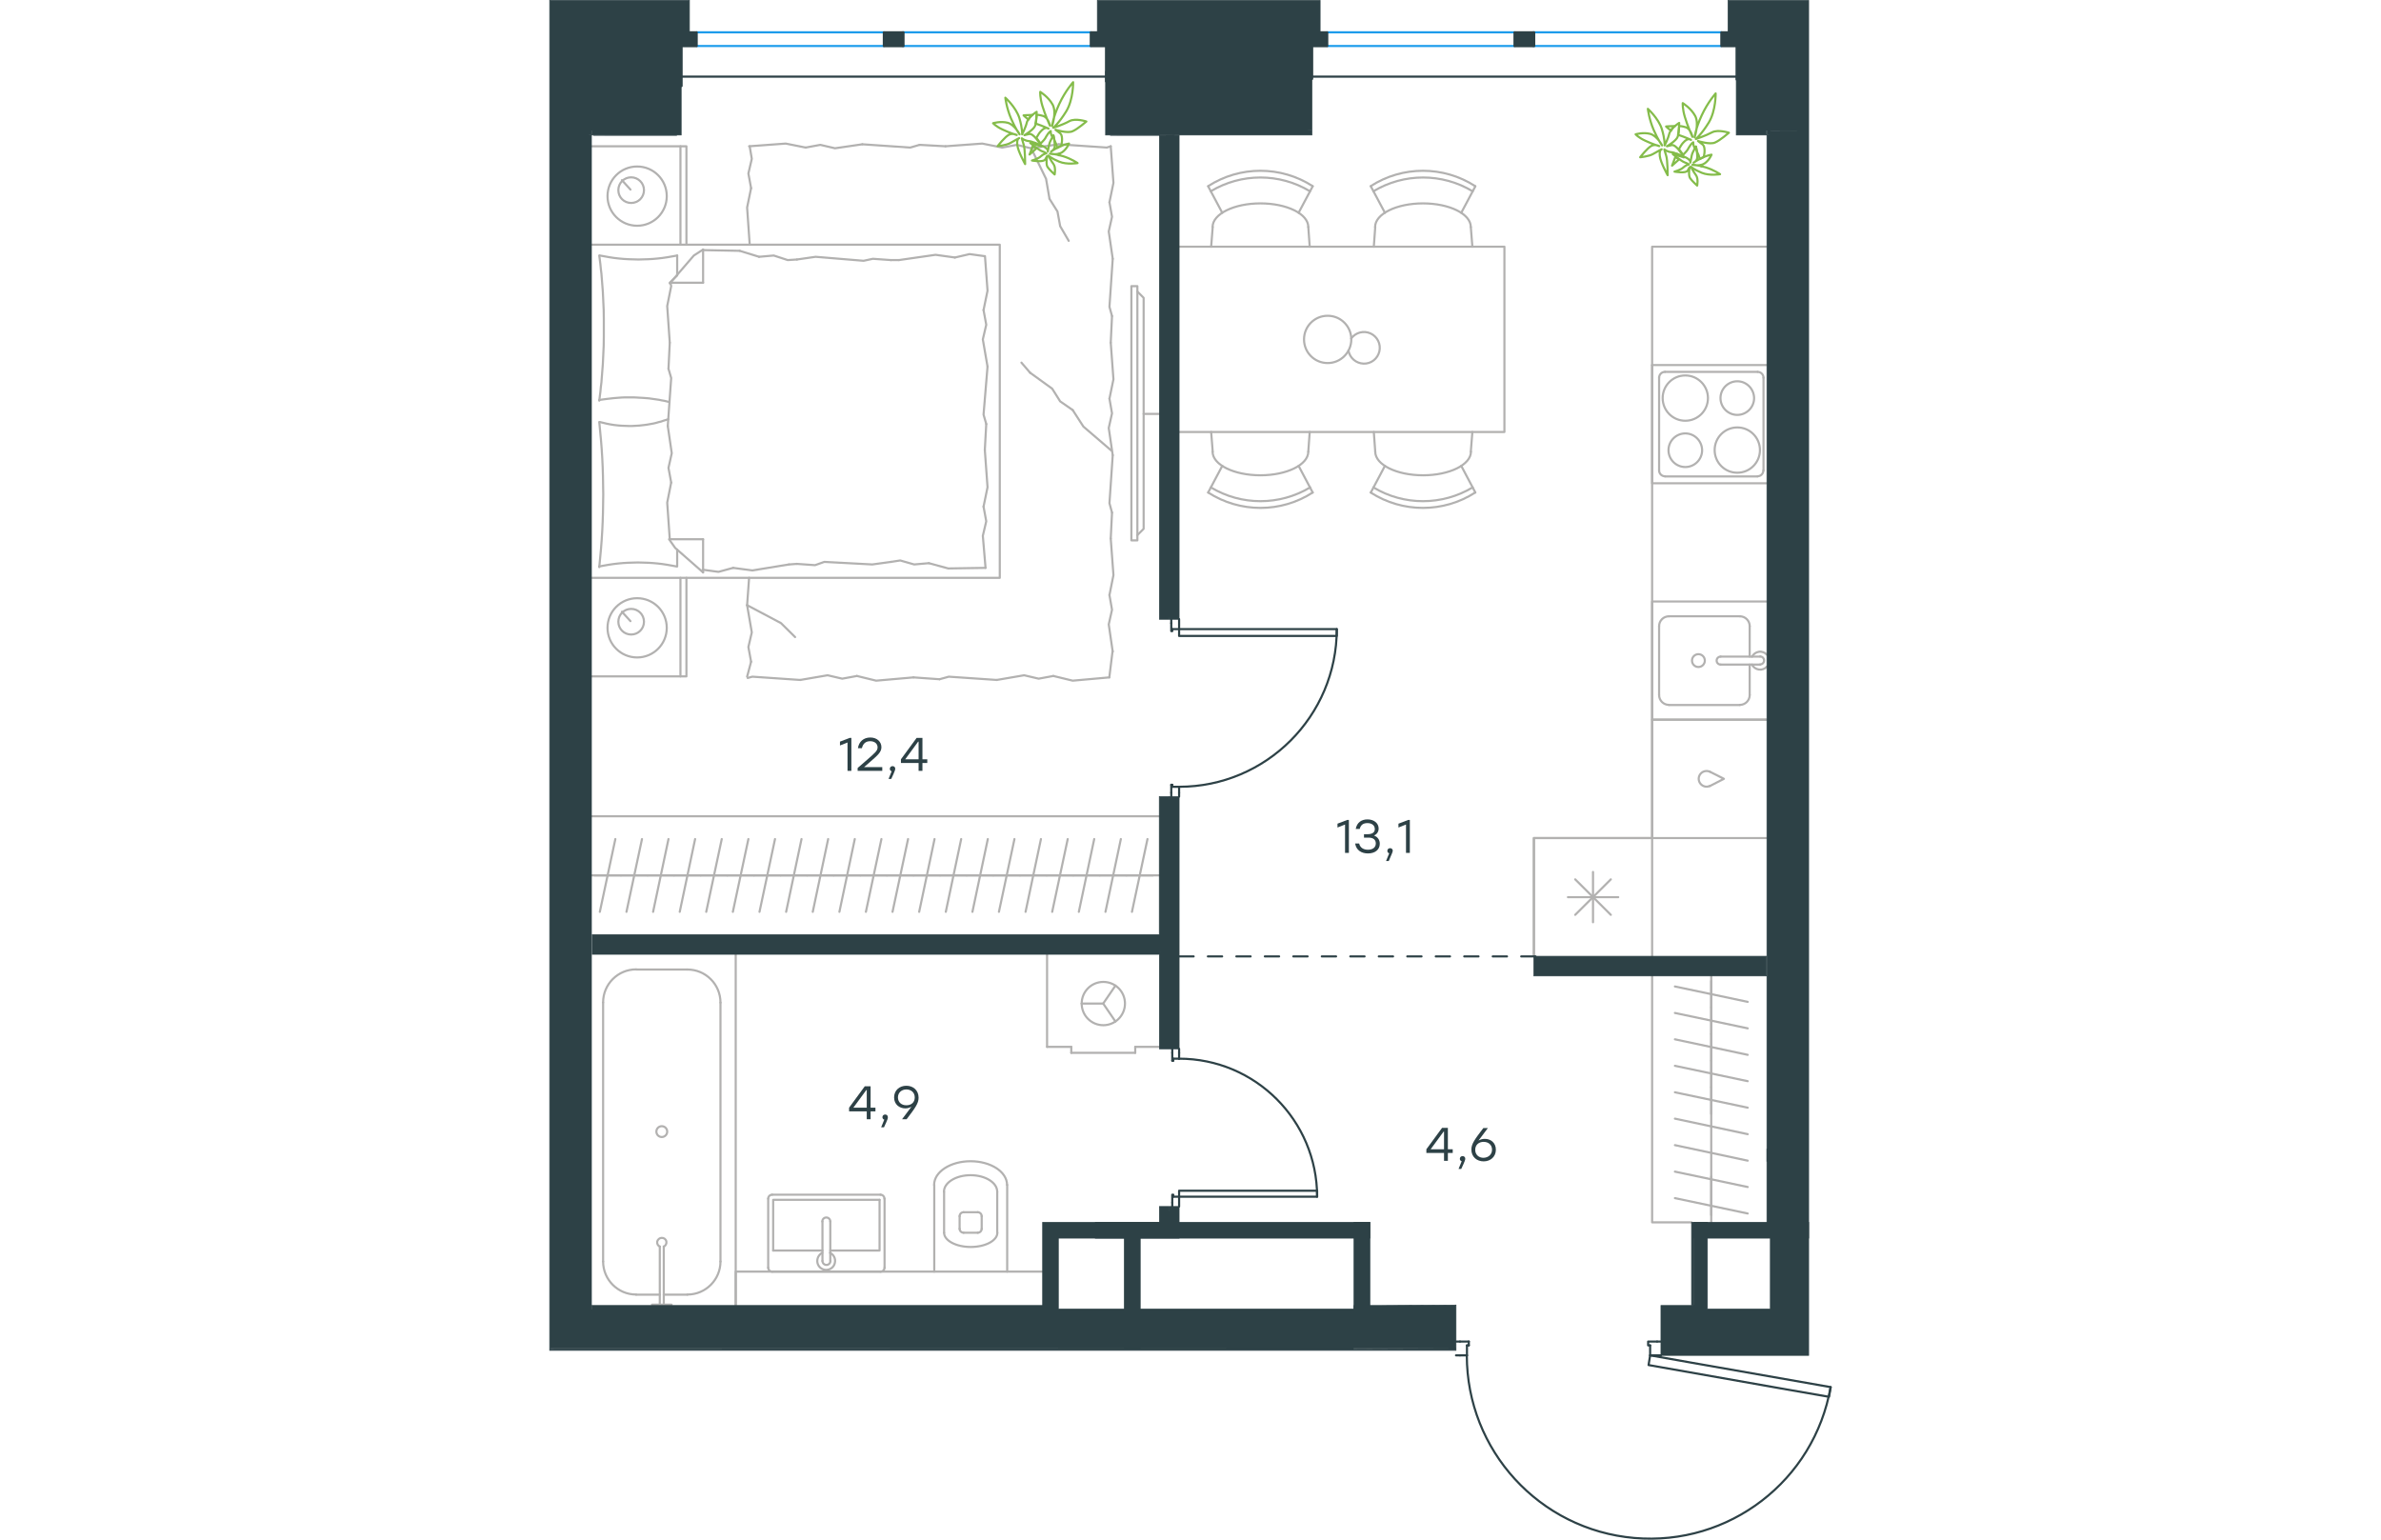 <?xml version="1.0" encoding="utf-8"?>
<!-- Generator: Adobe Illustrator 26.5.0, SVG Export Plug-In . SVG Version: 6.00 Build 0)  -->
<svg version="1.1" id="Слой_1" xmlns="http://www.w3.org/2000/svg" xmlns:xlink="http://www.w3.org/1999/xlink" x="0px" y="0px"
	 viewBox="0 0 900.4 1081" style="enable-background:new 0 0 900.4 1081;" xml:space="preserve" width="883" height="571">
<style type="text/css">
	.st0{fill:none;stroke:#2D4146;stroke-width:1.5;stroke-linecap:round;stroke-linejoin:round;stroke-miterlimit:22.926;}
	.st1{fill:none;stroke:#B2B1B0;stroke-width:1.5;stroke-linecap:round;stroke-linejoin:round;stroke-miterlimit:22.926;}
	.st2{fill:none;stroke:#1D9CEB;stroke-width:1.5;stroke-linecap:round;stroke-linejoin:round;stroke-miterlimit:22.926;}
	
		.st3{fill:none;stroke:#2D4146;stroke-width:1.5;stroke-linecap:round;stroke-linejoin:round;stroke-miterlimit:22.926;stroke-dasharray:10,0,0;}
	.st4{fill:#2D4146;stroke:#2D4146;stroke-width:0.5;stroke-miterlimit:10;}
	.st5{fill:#2D4146;}
	.st6{fill:none;stroke:#84BC4A;stroke-width:1.5;stroke-linecap:round;stroke-linejoin:round;stroke-miterlimit:22.926;}
</style>
<line class="st0" x1="442.2" y1="739.2" x2="442.2" y2="736.4"/>
<polyline class="st0" points="442.2,847.1 442.2,844.4 442.2,840.2 "/>
<line class="st0" x1="442.2" y1="743.3" x2="442.2" y2="739.2"/>
<path class="st0" d="M539.1,840.2c0-53.5-43.4-96.9-96.9-96.9"/>
<line class="st0" x1="437.4" y1="739.2" x2="437.4" y2="744.7"/>
<line class="st0" x1="437.4" y1="844.4" x2="437.4" y2="847.1"/>
<line class="st0" x1="442.2" y1="840.2" x2="438.1" y2="840.2"/>
<polyline class="st0" points="437.4,844.4 437.4,838.8 438.1,838.8 438.1,840.2 "/>
<line class="st0" x1="438.1" y1="743.3" x2="438.1" y2="744.7"/>
<line class="st0" x1="437.4" y1="736.4" x2="437.4" y2="739.2"/>
<line class="st0" x1="442.2" y1="743.3" x2="438.1" y2="743.3"/>
<line class="st0" x1="438.1" y1="744.7" x2="437.4" y2="744.7"/>
<polygon class="st0" points="472.7,840.2 539.1,840.2 539.1,836 508.8,836 442.2,836 442.2,840.2 "/>
<line class="st0" x1="442.2" y1="556.5" x2="442.2" y2="559.3"/>
<polyline class="st0" points="442.2,434.7 442.2,437.5 442.2,441.7 "/>
<line class="st0" x1="442.2" y1="552.4" x2="442.2" y2="556.5"/>
<path class="st0" d="M442.2,552.4c61.1,0,110.7-49.6,110.7-110.7"/>
<line class="st0" x1="436.7" y1="556.5" x2="436.7" y2="551"/>
<line class="st0" x1="436.7" y1="437.5" x2="436.7" y2="434.7"/>
<line class="st0" x1="442.2" y1="441.7" x2="437.4" y2="441.7"/>
<polyline class="st0" points="436.7,437.5 436.7,443.1 437.4,443.1 437.4,441.7 "/>
<line class="st0" x1="437.4" y1="552.4" x2="437.4" y2="551"/>
<line class="st0" x1="436.7" y1="559.3" x2="436.7" y2="556.5"/>
<line class="st0" x1="442.2" y1="552.4" x2="437.4" y2="552.4"/>
<line class="st0" x1="437.4" y1="551" x2="436.7" y2="551"/>
<polygon class="st0" points="552.9,441.7 552.9,446.5 522.6,446.5 442.2,446.5 442.2,441.7 472.7,441.7 "/>
<line class="st0" x1="639.4" y1="951.6" x2="636.6" y2="951.6"/>
<polyline class="st0" points="780.5,951.6 777.8,951.6 772.9,951.6 "/>
<line class="st0" x1="644.3" y1="951.6" x2="639.4" y2="951.6"/>
<path class="st0" d="M644.2,951.6c0,66.7,51,122.4,117.5,128.2c66.5,5.8,126.4-40.1,137.9-105.9"/>
<line class="st0" x1="639.4" y1="941.9" x2="645.6" y2="941.9"/>
<line class="st0" x1="777.8" y1="941.9" x2="780.5" y2="941.9"/>
<line class="st0" x1="772.9" y1="951.6" x2="772.9" y2="944.6"/>
<polyline class="st0" points="777.8,941.9 771.5,941.9 771.5,944.6 772.9,944.6 "/>
<line class="st0" x1="644.3" y1="944.6" x2="645.6" y2="944.6"/>
<line class="st0" x1="636.6" y1="941.9" x2="639.4" y2="941.9"/>
<line class="st0" x1="644.3" y1="951.6" x2="644.3" y2="944.6"/>
<line class="st0" x1="645.6" y1="944.6" x2="645.6" y2="941.9"/>
<polygon class="st0" points="899.7,973.9 898.5,980.7 868.6,975.5 771.8,958.4 772.9,951.6 802.9,956.9 "/>
<line class="st1" x1="815.8" y1="685.2" x2="815.8" y2="858.2"/>
<line class="st1" x1="815.8" y1="688.7" x2="815.8" y2="707.3"/>
<line class="st1" x1="841.4" y1="703.4" x2="790.3" y2="692.6"/>
<line class="st1" x1="815.8" y1="707.3" x2="815.8" y2="726"/>
<line class="st1" x1="841.4" y1="722" x2="790.3" y2="711.2"/>
<line class="st1" x1="815.8" y1="726" x2="815.8" y2="744.7"/>
<line class="st1" x1="841.4" y1="740.6" x2="790.3" y2="729.7"/>
<line class="st1" x1="815.8" y1="744.7" x2="815.8" y2="763.4"/>
<line class="st1" x1="841.4" y1="759.1" x2="790.3" y2="748.3"/>
<line class="st1" x1="815.8" y1="763.4" x2="815.8" y2="782.1"/>
<line class="st1" x1="841.4" y1="777.7" x2="790.3" y2="766.9"/>
<line class="st1" x1="815.8" y1="826" x2="815.8" y2="853.1"/>
<line class="st1" x1="841.4" y1="796.3" x2="790.3" y2="785.4"/>
<polyline class="st1" points="802,858.2 774.3,858.2 774.3,685.2 "/>
<polyline class="st1" points="691.3,671.4 691.3,588.4 774.3,588.4 774.3,173.2 854.6,173.2 "/>
<path class="st1" d="M290.9,851.1c-1.5,0-2.8,1.2-2.8,2.8"/>
<path class="st1" d="M303.6,853.9c0-1.5-1.2-2.8-2.8-2.8"/>
<path class="st1" d="M288.1,862.7c0,1.5,1.2,2.8,2.8,2.8"/>
<path class="st1" d="M300.8,865.5c1.5,0,2.8-1.2,2.8-2.8"/>
<line class="st1" x1="288.1" y1="862.8" x2="288.1" y2="853.9"/>
<line class="st1" x1="290.9" y1="851.1" x2="300.9" y2="851.1"/>
<line class="st1" x1="303.6" y1="853.9" x2="303.6" y2="862.8"/>
<line class="st1" x1="300.9" y1="865.5" x2="290.9" y2="865.5"/>
<path class="st1" d="M277.2,865.5c0,5.5,8.4,10,18.7,10c10.3,0,18.7-4.5,18.7-10"/>
<line class="st1" x1="277.2" y1="836.7" x2="277.2" y2="865.5"/>
<path class="st1" d="M314.5,836.7c0-6.4-8.4-11.6-18.7-11.6c-10.3,0-18.7,5.2-18.7,11.6"/>
<line class="st1" x1="314.5" y1="836.7" x2="314.5" y2="865.5"/>
<path class="st1" d="M321.4,831.9c0-9.2-11.5-16.6-25.6-16.6c-14.1,0-25.6,7.4-25.6,16.6"/>
<line class="st1" x1="270.3" y1="831.9" x2="270.3" y2="892.8"/>
<line class="st1" x1="321.5" y1="831.9" x2="321.5" y2="892.8"/>
<polyline class="st1" points="130.9,916.3 130.9,892.8 346.4,892.8 "/>
<line class="st1" x1="191.8" y1="878" x2="157.2" y2="878"/>
<polyline class="st1" points="197.3,878 231.9,878 231.9,842.4 "/>
<polyline class="st1" points="231.9,842.4 157.2,842.4 157.2,878 "/>
<path class="st1" d="M156.5,838.8c-1.5,0-2.8,1.2-2.8,2.8"/>
<path class="st1" d="M235.3,841.6c0-1.5-1.2-2.8-2.8-2.8"/>
<path class="st1" d="M153.7,890c0,1.5,1.2,2.8,2.8,2.8"/>
<path class="st1" d="M232.6,892.8c1.5,0,2.8-1.2,2.8-2.8"/>
<path class="st1" d="M197.3,857.6c0-1.5-1.2-2.8-2.8-2.8c-1.5,0-2.8,1.2-2.8,2.8"/>
<line class="st1" x1="191.8" y1="885.3" x2="191.8" y2="857.6"/>
<path class="st1" d="M191.8,885.3c0,1.5,1.2,2.8,2.8,2.8c1.5,0,2.8-1.2,2.8-2.8"/>
<line class="st1" x1="197.3" y1="885.3" x2="197.3" y2="857.6"/>
<path class="st1" d="M191.7,879.6c-2.6,1.3-4,4.2-3.4,7.1c0.7,2.9,3.2,4.9,6.1,4.9c2.9,0,5.5-2,6.1-4.9c0.7-2.9-0.7-5.8-3.4-7.1"/>
<line class="st1" x1="153.7" y1="890" x2="153.7" y2="841.6"/>
<line class="st1" x1="156.5" y1="838.8" x2="232.6" y2="838.8"/>
<line class="st1" x1="235.4" y1="841.6" x2="235.4" y2="890"/>
<line class="st1" x1="232.6" y1="892.8" x2="156.5" y2="892.8"/>
<line class="st1" x1="61" y1="909" x2="77.6" y2="909"/>
<path class="st1" d="M80.4,875.2c1.4-0.6,2.1-2.2,1.8-3.6c-0.3-1.5-1.6-2.5-3.2-2.5c-1.5,0-2.8,1.1-3.2,2.5c-0.3,1.5,0.4,3,1.8,3.6"
	/>
<line class="st1" x1="77.6" y1="916" x2="77.6" y2="875.2"/>
<line class="st1" x1="80.4" y1="916" x2="80.4" y2="875.2"/>
<line class="st1" x1="85.9" y1="916" x2="72.1" y2="916"/>
<path class="st1" d="M79,798.3c2.1,0,3.8-1.7,3.8-3.8c0-2.1-1.7-3.8-3.8-3.8c-2.1,0-3.8,1.7-3.8,3.8C75.2,796.6,76.9,798.3,79,798.3
	"/>
<path class="st1" d="M37.8,885.7c0,12.8,10.4,23.2,23.2,23.2"/>
<path class="st1" d="M97,908.9c12.8,0,23.2-10.4,23.2-23.2"/>
<path class="st1" d="M61,680.6c-12.8,0-23.2,10.4-23.2,23.2"/>
<path class="st1" d="M120.2,703.9c0-12.8-10.4-23.2-23.2-23.2"/>
<line class="st1" x1="97" y1="909" x2="80.4" y2="909"/>
<line class="st1" x1="37.8" y1="885.7" x2="37.8" y2="703.9"/>
<line class="st1" x1="61" y1="680.7" x2="97" y2="680.7"/>
<line class="st1" x1="120.2" y1="703.9" x2="120.2" y2="885.7"/>
<line class="st1" x1="130.9" y1="670" x2="130.9" y2="916.3"/>
<line class="st1" x1="411.4" y1="735" x2="411.4" y2="739.2"/>
<line class="st1" x1="366.5" y1="735" x2="366.5" y2="739.2"/>
<line class="st1" x1="428.4" y1="735" x2="411.4" y2="735"/>
<line class="st1" x1="349.5" y1="735" x2="366.5" y2="735"/>
<polyline class="st1" points="397.5,692 388.9,704.6 397.5,717.2 "/>
<line class="st1" x1="388.9" y1="704.6" x2="373.7" y2="704.6"/>
<path class="st1" d="M404.2,704.6c0-8.4-6.8-15.2-15.2-15.2c-8.4,0-15.2,6.8-15.2,15.2c0,8.4,6.8,15.2,15.2,15.2
	C397.3,719.8,404.2,713,404.2,704.6"/>
<line class="st1" x1="411.4" y1="739.2" x2="366.5" y2="739.2"/>
<line class="st1" x1="349.5" y1="735" x2="349.5" y2="670"/>
<line class="st1" x1="423.9" y1="614.6" x2="405.2" y2="614.6"/>
<line class="st1" x1="409.1" y1="640.2" x2="420" y2="589.1"/>
<line class="st1" x1="405.2" y1="614.6" x2="386.5" y2="614.6"/>
<line class="st1" x1="390.5" y1="640.2" x2="401.3" y2="589.1"/>
<line class="st1" x1="386.5" y1="614.6" x2="367.9" y2="614.6"/>
<line class="st1" x1="371.8" y1="640.2" x2="382.6" y2="589.1"/>
<line class="st1" x1="367.9" y1="614.6" x2="349.2" y2="614.6"/>
<line class="st1" x1="353.1" y1="640.2" x2="364" y2="589.1"/>
<line class="st1" x1="349.2" y1="614.6" x2="330.5" y2="614.6"/>
<line class="st1" x1="334.4" y1="640.2" x2="345.2" y2="589.1"/>
<line class="st1" x1="330.5" y1="614.6" x2="311.8" y2="614.6"/>
<line class="st1" x1="315.7" y1="640.2" x2="326.6" y2="589.1"/>
<line class="st1" x1="311.8" y1="614.6" x2="293.1" y2="614.6"/>
<line class="st1" x1="297.1" y1="640.2" x2="307.9" y2="589.1"/>
<line class="st1" x1="293.1" y1="614.6" x2="274.4" y2="614.6"/>
<line class="st1" x1="278.4" y1="640.2" x2="289.2" y2="589.1"/>
<line class="st1" x1="274.4" y1="614.6" x2="255.8" y2="614.6"/>
<line class="st1" x1="259.7" y1="640.2" x2="270.5" y2="589.1"/>
<line class="st1" x1="255.8" y1="614.6" x2="237.1" y2="614.6"/>
<line class="st1" x1="241" y1="640.2" x2="251.9" y2="589.1"/>
<line class="st1" x1="237.1" y1="614.6" x2="218.4" y2="614.6"/>
<line class="st1" x1="222.3" y1="640.2" x2="233.2" y2="589.1"/>
<line class="st1" x1="218.4" y1="614.6" x2="199.7" y2="614.6"/>
<line class="st1" x1="203.7" y1="640.2" x2="214.5" y2="589.1"/>
<line class="st1" x1="199.7" y1="614.6" x2="181" y2="614.6"/>
<line class="st1" x1="185" y1="640.2" x2="195.8" y2="589.1"/>
<line class="st1" x1="181" y1="614.6" x2="162.4" y2="614.6"/>
<line class="st1" x1="166.3" y1="640.2" x2="177.1" y2="589.1"/>
<line class="st1" x1="162.4" y1="614.6" x2="143.7" y2="614.6"/>
<line class="st1" x1="147.6" y1="640.2" x2="158.5" y2="589.1"/>
<line class="st1" x1="428.4" y1="614.6" x2="29.9" y2="614.6"/>
<line class="st1" x1="143.7" y1="614.6" x2="125" y2="614.6"/>
<line class="st1" x1="128.9" y1="640.2" x2="139.8" y2="589.1"/>
<line class="st1" x1="125" y1="614.6" x2="106.3" y2="614.6"/>
<line class="st1" x1="110.2" y1="640.2" x2="121.1" y2="589.1"/>
<line class="st1" x1="106.3" y1="614.6" x2="87.6" y2="614.6"/>
<line class="st1" x1="91.6" y1="640.2" x2="102.4" y2="589.1"/>
<line class="st1" x1="87.6" y1="614.6" x2="69" y2="614.6"/>
<line class="st1" x1="72.9" y1="640.2" x2="83.7" y2="589.1"/>
<line class="st1" x1="69" y1="614.6" x2="50.3" y2="614.6"/>
<line class="st1" x1="54.2" y1="640.2" x2="65.1" y2="589.1"/>
<line class="st1" x1="50.3" y1="614.6" x2="31.6" y2="614.6"/>
<line class="st1" x1="35.5" y1="640.2" x2="46.4" y2="589.1"/>
<line class="st1" x1="29.9" y1="573.1" x2="428.4" y2="573.1"/>
<line class="st1" x1="108" y1="175.6" x2="133.7" y2="176.1"/>
<polyline class="st1" points="338.3,104 348.8,125.6 351.2,139.6 "/>
<polyline class="st1" points="351.2,139.6 356.8,148.5 358.7,158.8 364.7,169.1 "/>
<polyline class="st1" points="138.9,424.9 162.7,437.5 172.6,447.3 "/>
<polyline class="st1" points="394.7,316.4 375,299.5 367.5,287.9 "/>
<line class="st1" x1="337.6" y1="261.7" x2="331.5" y2="254.6"/>
<polyline class="st1" points="367.5,287.9 358.7,281.8 353.1,272.9 337.6,261.7 "/>
<line class="st1" x1="138.9" y1="475.1" x2="141.7" y2="464.6"/>
<line class="st1" x1="138.9" y1="424.9" x2="140.3" y2="405.7"/>
<polyline class="st1" points="141.7,464.6 139.8,454.3 142.2,444 138.9,424.9 "/>
<polyline class="st1" points="255.7,475.6 229.5,477.9 216,474.6 "/>
<polyline class="st1" points="176.2,477.4 142.6,475.1 139.3,476 "/>
<polyline class="st1" points="216,474.6 205.7,476.5 195.4,474.1 176.2,477.4 "/>
<polyline class="st1" points="393.2,475.6 367.5,477.9 353.9,474.6 "/>
<polyline class="st1" points="314.2,477.4 280.5,475.1 274,476.9 "/>
<polyline class="st1" points="353.9,474.6 343.6,476.5 333.4,474.1 314.2,477.4 "/>
<line class="st1" x1="274" y1="476.9" x2="255.7" y2="475.6"/>
<polyline class="st1" points="394.2,378.1 396.1,403.8 393.3,417.8 "/>
<polyline class="st1" points="393.3,417.8 395.1,428.1 392.8,438.4 395.6,457.6 "/>
<line class="st1" x1="395.5" y1="457" x2="393.2" y2="475.6"/>
<polyline class="st1" points="394.2,240.6 396.1,266.3 393.3,279.9 "/>
<polyline class="st1" points="395.6,319.6 393.3,353.3 395.1,359.9 "/>
<polyline class="st1" points="393.3,279.9 395.1,290.2 392.8,300.5 395.6,319.6 "/>
<line class="st1" x1="395.1" y1="359.9" x2="394.2" y2="378.1"/>
<polyline class="st1" points="394.2,102.7 396.1,128.4 393.3,142 "/>
<polyline class="st1" points="395.6,181.7 393.3,215.4 395.1,221.9 "/>
<polyline class="st1" points="393.3,142 395.1,152.2 392.8,162.5 395.6,181.7 "/>
<line class="st1" x1="395.1" y1="221.9" x2="394.2" y2="240.6"/>
<polyline class="st1" points="278.2,102.7 304,100.8 318,103.6 "/>
<polyline class="st1" points="357.7,101.3 391.4,103.6 394.2,102.7 "/>
<polyline class="st1" points="318,103.6 328.3,101.7 338.1,104.1 357.7,101.3 "/>
<polyline class="st1" points="140.3,102.7 166,100.8 180,103.6 "/>
<polyline class="st1" points="219.8,101.3 253.4,103.6 260,101.7 "/>
<polyline class="st1" points="180,103.6 190.3,101.7 200.6,104.1 219.8,101.3 "/>
<line class="st1" x1="260" y1="101.7" x2="278.2" y2="102.7"/>
<polyline class="st1" points="140.7,171.4 138.9,145.7 141.7,132.1 "/>
<polyline class="st1" points="141.7,132.1 139.8,121.8 142.2,111.5 140.7,102.7 "/>
<polyline class="st1" points="84.6,240.6 82.8,214.9 85.6,200.9 85.1,198.5 "/>
<polyline class="st1" points="84.6,378.6 82.8,352.9 85.6,338.8 "/>
<polyline class="st1" points="83.2,299.1 85.6,265.4 83.7,258.9 "/>
<polyline class="st1" points="85.6,338.8 83.7,328.5 86,318.2 83.2,299.1 "/>
<line class="st1" x1="83.7" y1="258.9" x2="84.6" y2="240.6"/>
<polyline class="st1" points="89.8,179.4 86.4,180 83,180.6 79.6,181.1 76.2,181.5 72.8,181.8 69.4,182 66,182.1 62.6,182.2 
	59.2,182.1 55.7,182 52.3,181.8 48.9,181.5 45.5,181.1 42.2,180.6 38.9,180 35.5,179.4 "/>
<polyline class="st1" points="35.1,179.4 35.5,182.5 35.9,185.7 36.2,188.8 36.6,192 37.1,198.3 37.6,204.7 37.9,211 38.2,217.4 
	38.3,223.9 38.3,230.3 38.3,236.7 38.2,243 37.9,249.4 37.6,255.8 37.1,262.2 36.6,268.6 36.2,271.8 35.9,275 35.5,278.1 
	35.1,281.3 "/>
<polyline class="st1" points="168.3,396.3 142.6,400.5 129.1,398.7 "/>
<polyline class="st1" points="129.1,398.7 118.8,401.5 108.5,400.1 107.6,400.1 "/>
<line class="st1" x1="173.9" y1="395.9" x2="168.3" y2="396.3"/>
<polyline class="st1" points="239.9,394.5 226.8,396.3 193.1,394.5 186.6,396.8 173.9,395.9 "/>
<polyline class="st1" points="306.3,398.7 280.1,399.1 266.5,395.4 "/>
<polyline class="st1" points="266.5,395.4 256.2,396.3 246.4,393.5 239.9,394.5 "/>
<polyline class="st1" points="245.5,182.6 271.2,178.9 284.8,180.8 "/>
<polyline class="st1" points="284.8,180.8 295.1,178.4 305.3,179.8 "/>
<line class="st1" x1="239.9" y1="182.6" x2="245.5" y2="182.6"/>
<polyline class="st1" points="173.9,182.2 187,180.3 220.7,183.1 227.2,181.7 239.9,182.6 "/>
<line class="st1" x1="133.7" y1="176.1" x2="147.3" y2="180.3"/>
<polyline class="st1" points="147.3,180.3 157.6,179.4 167.4,182.6 173.9,182.2 "/>
<polyline class="st1" points="35.1,280.8 40.3,280.1 42.9,279.8 45.5,279.5 48.1,279.3 50.7,279.1 53.2,279 55.6,279 59.3,279 
	62.9,279.2 66.5,279.4 70.1,279.7 73.6,280.2 77.1,280.7 78.9,281.1 80.7,281.4 82.4,281.8 84.1,282.2 "/>
<polyline class="st1" points="35.1,397.7 38.4,397.1 41.8,396.5 45.2,396 48.6,395.6 52,395.3 55.5,395.1 58.8,395 62.2,394.9 
	65.7,395 69.1,395.1 72.5,395.3 75.9,395.6 79.3,396 82.6,396.5 86,397.1 89.3,397.7 "/>
<polyline class="st1" points="83.6,294.3 81.8,294.9 80.1,295.4 78.4,296 76.7,296.4 75,296.9 73.3,297.3 71.7,297.6 70,297.9 
	68.3,298.2 66.7,298.4 64.9,298.6 63.2,298.8 61.5,298.9 59.7,299 57.9,299.1 56.1,299.1 53.5,299 50.8,298.9 48.3,298.7 
	45.6,298.4 43.1,298 40.5,297.5 38,296.9 35.5,296.3 "/>
<polyline class="st1" points="35.1,296.3 35.7,302.6 36.3,308.9 36.8,315.2 37.2,321.6 37.5,327.9 37.7,334.3 37.8,340.8 
	37.9,347.2 37.8,353.6 37.7,359.9 37.5,366.3 37.2,372.7 36.8,379.1 36.3,385.5 35.7,391.9 35.1,398.2 "/>
<polyline class="st1" points="305.8,315.9 307.7,342.1 304.9,355.7 "/>
<polyline class="st1" points="304.9,355.7 306.8,366 304.4,376.2 306.3,398.7 "/>
<polyline class="st1" points="305.9,179.8 307.7,204.1 304.9,217.7 "/>
<polyline class="st1" points="307.7,257.4 304.9,291.1 306.8,297.7 "/>
<polyline class="st1" points="304.9,217.7 306.8,228 304.4,238.3 307.7,257.4 "/>
<line class="st1" x1="306.8" y1="297.7" x2="305.8" y2="315.9"/>
<line class="st1" x1="108" y1="401.9" x2="108" y2="378.6"/>
<polyline class="st1" points="84.6,199 101.5,179.4 108,175.2 "/>
<line class="st1" x1="84.6" y1="378.6" x2="108" y2="378.6"/>
<line class="st1" x1="89.8" y1="179.4" x2="89.8" y2="193"/>
<polyline class="st1" points="108,401.9 88.4,384.7 84.1,378.6 "/>
<line class="st1" x1="108" y1="175.2" x2="108" y2="198.5"/>
<polyline class="st1" points="89.8,193.4 84.6,198.5 108,198.5 "/>
<line class="st1" x1="89.8" y1="385.9" x2="89.8" y2="397.7"/>
<line class="st1" x1="57" y1="133.1" x2="51" y2="126.5"/>
<path class="st1" d="M57.5,124.5c-5,0-9,4-9,9c0,5,4,9,9,9s9-4,9-9C66.5,128.5,62.4,124.5,57.5,124.5"/>
<path class="st1" d="M61.7,116.9c-11.5,0-20.8,9.3-20.8,20.8s9.3,20.8,20.8,20.8c11.5,0,20.8-9.3,20.8-20.8S73.2,116.9,61.7,116.9"
	/>
<line class="st1" x1="57" y1="436.1" x2="51" y2="429.5"/>
<path class="st1" d="M57.5,427.5c-5,0-9,4-9,9c0,5,4,9,9,9s9-4,9-9C66.5,431.5,62.4,427.5,57.5,427.5"/>
<path class="st1" d="M61.7,420c-11.5,0-20.8,9.3-20.8,20.8c0,11.5,9.3,20.8,20.8,20.8c11.5,0,20.8-9.3,20.8-20.8
	C82.5,429.3,73.2,420,61.7,420"/>
<line class="st1" x1="92.1" y1="171.8" x2="92.1" y2="102.7"/>
<line class="st1" x1="92.1" y1="474.9" x2="92.1" y2="405.7"/>
<polyline class="st1" points="29.9,102.7 96.3,102.7 96.3,171.8 "/>
<polyline class="st1" points="29.9,474.9 96.3,474.9 96.3,405.7 "/>
<polyline class="st1" points="29.9,171.8 316.3,171.8 316.3,405.7 29.9,405.7 "/>
<line class="st1" x1="842.8" y1="488" x2="842.8" y2="466.6"/>
<path class="st1" d="M806.8,468.3c2.5,0,4.5-2,4.5-4.5c0-2.5-2-4.5-4.5-4.5c-2.5,0-4.5,2-4.5,4.5
	C802.3,466.3,804.3,468.3,806.8,468.3"/>
<path class="st1" d="M822.4,461c-1.5,0-2.8,1.2-2.8,2.8c0,1.5,1.2,2.8,2.8,2.8"/>
<line class="st1" x1="850.1" y1="466.6" x2="822.4" y2="466.6"/>
<path class="st1" d="M850.1,466.5c1.5,0,2.8-1.2,2.8-2.8c0-1.5-1.2-2.8-2.8-2.8"/>
<line class="st1" x1="850.1" y1="461" x2="822.4" y2="461"/>
<path class="st1" d="M844.4,466.6c0.9,1.9,2.8,3.2,4.9,3.5c2.1,0.3,4.2-0.5,5.6-2.1"/>
<path class="st1" d="M854.9,459.7c-1.4-1.6-3.5-2.4-5.6-2.1c-2.1,0.3-3.9,1.6-4.9,3.5"/>
<path class="st1" d="M835.9,494.9c3.8,0,6.9-3.1,6.9-6.9"/>
<path class="st1" d="M842.8,439.6c0-3.8-3.1-6.9-6.9-6.9"/>
<path class="st1" d="M779.2,488c0,3.8,3.1,6.9,6.9,6.9"/>
<path class="st1" d="M786.1,432.7c-3.8,0-6.9,3.1-6.9,6.9"/>
<line class="st1" x1="835.9" y1="495" x2="786.1" y2="495"/>
<line class="st1" x1="779.2" y1="488" x2="779.2" y2="439.6"/>
<line class="st1" x1="786.1" y1="432.7" x2="835.9" y2="432.7"/>
<line class="st1" x1="842.8" y1="439.6" x2="842.8" y2="461"/>
<polyline class="st1" points="854.6,505.3 774.3,505.3 774.3,422.3 854.6,422.3 "/>
<line class="st1" x1="720.3" y1="642.3" x2="745.3" y2="617.4"/>
<line class="st1" x1="745.3" y1="642.3" x2="720.3" y2="617.4"/>
<line class="st1" x1="715.2" y1="629.9" x2="750.5" y2="629.9"/>
<line class="st1" x1="732.8" y1="647.5" x2="732.8" y2="612.2"/>
<polyline class="st1" points="691.3,671.4 691.3,588.4 774.3,588.4 774.3,671.4 "/>
<path class="st1" d="M834.1,300.1c-8.8,0-15.9,7.1-15.9,15.9c0,8.8,7.1,15.9,15.9,15.9c8.8,0,15.9-7.1,15.9-15.9
	C850,307.2,842.9,300.1,834.1,300.1"/>
<path class="st1" d="M834.1,267.7c-6.5,0-11.8,5.3-11.8,11.8c0,6.5,5.3,11.8,11.8,11.8c6.5,0,11.8-5.3,11.8-11.8
	C845.8,273,840.6,267.7,834.1,267.7"/>
<path class="st1" d="M797.6,263.6c-8.8,0-15.9,7.1-15.9,15.9c0,8.8,7.1,15.9,15.9,15.9c8.8,0,15.9-7.1,15.9-15.9
	C813.5,270.7,806.3,263.6,797.6,263.6"/>
<path class="st1" d="M797.6,304.3c-6.5,0-11.8,5.3-11.8,11.8c0,6.5,5.3,11.8,11.8,11.8c6.5,0,11.8-5.3,11.8-11.8
	C809.3,309.5,804,304.3,797.6,304.3"/>
<path class="st1" d="M852.5,265.2c0-2.3-1.9-4.1-4.1-4.1"/>
<path class="st1" d="M848.3,334.4c2.3,0,4.1-1.9,4.1-4.1"/>
<path class="st1" d="M783.3,261.1c-2.3,0-4.1,1.9-4.1,4.1"/>
<path class="st1" d="M779.2,330.3c0,2.3,1.9,4.1,4.1,4.1"/>
<line class="st1" x1="852.5" y1="265.2" x2="852.5" y2="330.3"/>
<line class="st1" x1="783.3" y1="261.1" x2="848.3" y2="261.1"/>
<line class="st1" x1="779.2" y1="330.3" x2="779.2" y2="265.2"/>
<line class="st1" x1="848.3" y1="334.5" x2="783.3" y2="334.5"/>
<line class="st1" x1="774.3" y1="256.3" x2="854.6" y2="256.3"/>
<polyline class="st1" points="854.6,339.3 774.3,339.3 774.3,256.3 "/>
<path class="st1" d="M814.8,541.8c-2.3-1-5-0.4-6.6,1.6c-1.6,2-1.6,4.8,0,6.8c1.6,2,4.3,2.7,6.6,1.6"/>
<polyline class="st1" points="814.8,551.9 824.7,546.8 814.8,541.8 "/>
<polyline class="st1" points="854.6,588.4 774.3,588.4 774.3,505.3 854.6,505.3 "/>
<path class="st1" d="M578.6,342.2c21.4,12.9,48.2,12.9,69.7,0"/>
<path class="st1" d="M576.7,345.8c22.3,14.4,51.1,14.4,73.4,0"/>
<line class="st1" x1="586.7" y1="327.1" x2="576.8" y2="345.8"/>
<line class="st1" x1="640.3" y1="327.1" x2="650.2" y2="345.8"/>
<line class="st1" x1="647" y1="317.1" x2="648.1" y2="303.3"/>
<line class="st1" x1="579.9" y1="317.1" x2="578.9" y2="303.3"/>
<path class="st1" d="M579.9,317.1c0,9.2,15,16.6,33.6,16.6c18.5,0,33.6-7.4,33.6-16.6"/>
<path class="st1" d="M648.3,134.3c-21.4-12.9-48.2-12.9-69.7,0"/>
<path class="st1" d="M650.1,130.7c-22.3-14.4-51.1-14.4-73.4,0"/>
<line class="st1" x1="586.7" y1="149.4" x2="576.8" y2="130.8"/>
<line class="st1" x1="640.3" y1="149.4" x2="650.2" y2="130.8"/>
<line class="st1" x1="647" y1="159.4" x2="648.1" y2="173.2"/>
<line class="st1" x1="579.9" y1="159.4" x2="578.9" y2="173.2"/>
<path class="st1" d="M647,159.4c0-9.2-15-16.6-33.6-16.6c-18.5,0-33.6,7.4-33.6,16.6"/>
<path class="st1" d="M464.5,342.2c21.4,12.9,48.2,12.9,69.7,0"/>
<path class="st1" d="M462.6,345.8c22.4,14.4,51.1,14.4,73.4,0"/>
<line class="st1" x1="472.5" y1="327.1" x2="462.6" y2="345.8"/>
<line class="st1" x1="526.1" y1="327.1" x2="536" y2="345.8"/>
<line class="st1" x1="532.9" y1="317.1" x2="533.9" y2="303.3"/>
<line class="st1" x1="465.8" y1="317.1" x2="464.7" y2="303.3"/>
<path class="st1" d="M465.7,317.1c0,9.2,15,16.6,33.6,16.6c18.5,0,33.6-7.4,33.6-16.6"/>
<path class="st1" d="M534.1,134.3c-21.4-12.9-48.2-12.9-69.7,0"/>
<path class="st1" d="M536,130.7c-22.4-14.4-51.1-14.4-73.4,0"/>
<line class="st1" x1="472.5" y1="149.4" x2="462.6" y2="130.8"/>
<line class="st1" x1="526.1" y1="149.4" x2="536" y2="130.8"/>
<line class="st1" x1="532.9" y1="159.4" x2="533.9" y2="173.2"/>
<line class="st1" x1="465.8" y1="159.4" x2="464.7" y2="173.2"/>
<path class="st1" d="M532.9,159.4c0-9.2-15-16.6-33.6-16.6c-18.5,0-33.6,7.4-33.6,16.6"/>
<path class="st1" d="M561.1,246.1c0.9,5.2,5.3,9,10.6,9.2c5.3,0.2,9.9-3.4,11.1-8.6c1.2-5.1-1.4-10.4-6.2-12.6
	c-4.8-2.2-10.5-0.7-13.6,3.6"/>
<path class="st1" d="M563.1,238.3c0-9.2-7.4-16.6-16.6-16.6s-16.6,7.4-16.6,16.6c0,9.2,7.4,16.6,16.6,16.6S563.1,247.4,563.1,238.3"
	/>
<polyline class="st1" points="442.2,173.2 670.6,173.2 670.6,303.3 442.2,303.3 "/>
<line class="st1" x1="417.3" y1="290.6" x2="428.4" y2="290.6"/>
<polyline class="st1" points="412.9,204.7 417.3,209.1 417.3,371.3 412.9,375.7 "/>
<rect x="408.7" y="200.9" class="st1" width="4.2" height="178.5"/>
<line class="st2" x1="103.5" y1="22.7" x2="234.9" y2="22.7"/>
<line class="st2" x1="103.8" y1="32.3" x2="234.9" y2="32.3"/>
<line class="st0" x1="89.2" y1="53.8" x2="394" y2="53.8"/>
<rect x="89.7" y="22.7" class="st0" width="13.8" height="9.7"/>
<line class="st2" x1="248.1" y1="22.7" x2="380.2" y2="22.7"/>
<line class="st2" x1="248.1" y1="32.3" x2="379.9" y2="32.3"/>
<rect x="234.9" y="22.7" class="st0" width="13.8" height="9.7"/>
<rect x="380.2" y="22.7" class="st0" width="13.8" height="9.7"/>
<line class="st2" x1="546.2" y1="22.7" x2="677.7" y2="22.7"/>
<line class="st2" x1="546.5" y1="32.3" x2="677.7" y2="32.3"/>
<line class="st0" x1="531.9" y1="53.8" x2="836.8" y2="53.8"/>
<rect x="532.4" y="22.7" class="st0" width="13.8" height="9.7"/>
<line class="st2" x1="690.8" y1="22.7" x2="822.9" y2="22.7"/>
<line class="st2" x1="690.8" y1="32.3" x2="822.6" y2="32.3"/>
<rect x="677.7" y="22.7" class="st0" width="13.8" height="9.7"/>
<rect x="822.9" y="22.7" class="st0" width="13.8" height="9.7"/>
<rect x="79" y="29.2" class="st0" width="13.9" height="31.2"/>
<rect x="390.9" y="31.2" class="st0" width="7.2" height="25.9"/>
<rect x="518.6" y="21.8" class="st0" width="17" height="33.6"/>
<rect x="833.6" y="30.4" class="st0" width="10.2" height="25.4"/>
<line class="st3" x1="442.4" y1="671.5" x2="693.2" y2="671.5"/>
<rect x="234.9" y="22.7" class="st4" width="13.8" height="9.7"/>
<rect x="677.7" y="22.7" class="st4" width="13.8" height="9.7"/>
<polygon class="st4" points="390.9,50.1 390.6,50.1 390.6,91.6 390.6,94.8 428.4,94.8 438.8,94.8 532.2,94.8 535.4,94.8 535.4,91.6 
	532.2,91.6 535.4,91.5 535.4,55.4 535.6,55.4 535.6,32.4 546.2,32.4 546.2,22.7 535.6,22.7 535.6,22.4 541.2,22.4 541.2,7.2 
	541.2,0.3 384.8,0.3 384.8,7.2 384.8,22.4 393.8,22.4 393.8,22.7 380.2,22.7 380.2,32.4 390.9,32.4 "/>
<polygon class="st4" points="691.3,683.5 691.3,685.2 854.6,685.2 854.6,683.5 854.6,671.4 852.9,671.4 693,671.4 691.3,671.4 "/>
<path class="st4" d="M430.1,736.4h5.2h5.2h1.7V559.3h-1.7h-5.2h-0.1l0.1,1v0.8h-0.1v-1.8h-3.5h-1.7h-1.7v96.9H30.2v1.8V670h1.7
	h396.5v66.4H430.1z M428.4,668.3h1.7l-1.7,0.1V668.3z"/>
<polygon class="st4" points="442.2,95 440.5,95 438.8,95 438.8,94.8 431.9,95 430.1,95 428.4,95 428.4,434.8 430.1,434.8 
	435.3,434.8 435.3,433 435.3,431.3 435.3,433 435.3,433 435.4,434.8 440.5,434.8 442.2,434.8 "/>
<polygon class="st4" points="428.4,94.8 393.8,95 428.4,95 "/>
<polygon class="st4" points="30.9,95 89.4,95 89.4,94.8 "/>
<g>
	<path class="st5" d="M634.3,809.5h-3.4v5.5h-2.7v-5.5h-12.4v-2.6l11-15h4.1v15h3.4V809.5z M628.2,806.9v-12.4h-0.3l-9.1,12.4
		L628.2,806.9z"/>
	<path class="st5" d="M640.3,820.7h-1.9l2.2-5.4c-0.8-0.2-1.3-0.9-1.3-1.7c0-1.1,0.8-1.9,1.9-1.9c0.8,0,1.9,0.4,1.9,1.9
		C643.1,814.2,643,814.9,640.3,820.7z"/>
	<path class="st5" d="M664.6,807.2c0,5-3.8,8.2-8.6,8.2c-4.7,0-8.6-3.1-8.6-8.3c0-4,2.4-7.2,8.4-15.1h3.2l-6.6,8.8
		c1.2-0.7,2.6-1.2,4.3-1.2C660.9,799.5,664.6,802.3,664.6,807.2z M661.9,807.2c0-3.5-2.6-5.5-5.9-5.5c-3.4,0-5.9,2.1-5.9,5.6
		s2.6,5.6,5.8,5.6C659.3,812.8,661.9,810.6,661.9,807.2z"/>
</g>
<g>
	<path class="st5" d="M561.4,575.7v23.1h-2.7v-19.9l-5.3,2.1v-2.7l6.8-2.6H561.4z"/>
	<path class="st5" d="M583.1,592.4c0,4.2-3.4,6.8-8.3,6.8c-4.5,0-8.3-2.2-9-7h2.8c0.7,3.1,3.2,4.4,6.2,4.4c3.4,0,5.5-1.7,5.5-4.4
		c0-2.3-1.4-4.1-5.1-4.1h-3.2v-2.4h2.4c3.5,0,5.2-1.3,5.2-3.6c0-2.6-2.1-4.2-5.1-4.2c-2.8,0-4.7,1-5.5,4.1h-2.8
		c0.9-4.7,4.2-6.7,8.3-6.7c4.4,0,7.8,2.6,7.8,6.4c0,2.2-1.2,4.1-3.3,4.9C581.5,587.5,583.1,589.6,583.1,592.4z"/>
	<path class="st5" d="M589.4,604.5h-1.9l2.2-5.4c-0.8-0.2-1.3-0.9-1.3-1.7c0-1.1,0.8-1.9,1.9-1.9c0.8,0,1.9,0.4,1.9,1.9
		C592.1,598,592,598.7,589.4,604.5z"/>
	<path class="st5" d="M604.2,575.7v23.1h-2.7v-19.9l-5.3,2.1v-2.7l6.8-2.6H604.2z"/>
</g>
<g>
	<path class="st5" d="M212.1,518.1v23.1h-2.7v-19.9l-5.3,2.1v-2.7l6.8-2.6H212.1z"/>
	<path class="st5" d="M233.8,541.2h-17.3v-2l6.7-5.8c5.6-4.9,7.3-6.3,7.3-8.7c0-2.5-2-4.3-5.2-4.3c-3.3,0-5.1,1.9-5.8,4.9h-2.8
		c0.7-4.6,4-7.5,8.7-7.5c4.7,0,7.8,3,7.8,6.8c0,3.4-2.4,5.5-7.8,10.2l-4.4,3.8h12.8V541.2z"/>
	<path class="st5" d="M240.1,546.9h-1.9l2.2-5.4c-0.8-0.2-1.3-0.9-1.3-1.7c0-1.1,0.8-1.9,1.9-1.9c0.8,0,1.9,0.4,1.9,1.9
		C242.9,540.3,242.8,541.1,240.1,546.9z"/>
	<path class="st5" d="M265.4,535.7H262v5.5h-2.7v-5.5h-12.4v-2.6l11-15h4.1v15h3.4V535.7z M259.3,533.1v-12.4H259l-9.1,12.4
		L259.3,533.1z"/>
</g>
<g>
	<path class="st5" d="M229,780.3h-3.4v5.5h-2.7v-5.5h-12.4v-2.6l11-15h4.1v15h3.4V780.3z M222.9,777.7v-12.4h-0.3l-9.1,12.4
		L222.9,777.7z"/>
	<path class="st5" d="M235,791.5H233l2.2-5.4c-0.8-0.2-1.3-0.9-1.3-1.7c0-1.1,0.8-1.9,1.9-1.9c0.8,0,1.9,0.4,1.9,1.9
		C237.8,785,237.7,785.7,235,791.5z"/>
	<path class="st5" d="M259.3,770.7c0,4-2.4,7.2-8.4,15.1h-3.2l6.6-8.8c-1.2,0.7-2.6,1.2-4.3,1.2c-4.1,0-7.9-2.7-7.9-7.7
		c0-5,3.8-8.2,8.6-8.2C255.4,762.3,259.3,765.4,259.3,770.7z M256.6,770.5c0-3.5-2.6-5.6-5.9-5.6c-3.3,0-5.9,2.2-5.9,5.6
		c0,3.5,2.6,5.5,5.8,5.5C254.1,776.1,256.6,774,256.6,770.5z"/>
</g>
<g>
	<path class="st6" d="M805,97.6c0,0,4-3.3,9.1-11.6c5-8.3,4.8-20.4,4.8-20.4s-5.5,6.1-9.8,15.4c-4.3,9.3-5,15.4-5,15.4
		s3.3-9.3,0.5-14.9c-3-5.6-8.8-9.1-8.8-9.1s-0.3,3.8,1.5,9.8c1.8,6.1,5.3,13.9,5.3,13.9s-1-5.6-4.8-6.8c-1-0.3-2.8-0.8-4.5-0.8
		c-0.3,1.8-0.3,4.3-0.8,6.1c0.3,0.3,0.8,0.3,0.8,0.3c4,1.3,8.3,3.3,8.3,3.3s-2-2-5.5,2c-1,1-2,2.8-3,4.5c1,1.3,2.3,3,3,4
		c1.8-1.8,3.3-3.5,3.8-4.8c2-3.5,3.3-4,3.3-4s-0.3,1.8,1,4c0.5-0.8,0.8-1,0.8-1s0.3,1.5,0.8,3.5c0.8,1.5,1.5,3.3,2,5.3
		c0.8-0.5,1.5-0.8,2.5-1.3l0.3-0.3c0.8-3.5,0.8-7.3-0.8-8.6l-3.3-2.5c0,0,8.6,2.8,12.1,1c3.5-1.5,9.6-6.8,9.6-6.8s-7.6-2.5-11.8-0.3
		C811.5,95.5,805,97.6,805,97.6z M790.4,88.5c-3.3,0-6.3,0.3-6.3,0.3s1.5,1.5,3.5,3C788.4,90.2,789.1,89.2,790.4,88.5z M791.6,107.9
		c-0.3,0.3-0.3,0.8-0.5,1c1,0.3,2.5,0.8,3.8,1l0.3-0.3C794.4,109.2,793.1,108.4,791.6,107.9z M790.6,110.2c-1.3,3.3-2.3,6.1-2.3,6.1
		s2.3-2,4.8-4.3C792.4,111.4,791.4,110.7,790.6,110.2z M808.5,116c0,0.3,0.3,0.8,0.3,0.8h0.3c0-0.3,0.3-0.5,0.3-1
		C808.8,116,808.8,116,808.5,116z"/>
	<path class="st6" d="M783.1,102.1c0,0,0.3-4-2-11.6c-2.5-7.6-9.8-14.1-9.8-14.1s0.8,7.1,4,14.6c3.3,7.6,6,11.1,6,11.1
		S778,95.5,773,94c-5-1.3-10.3,0.3-10.3,0.3s2,2.3,6.8,4.5c4.8,2.3,9.8,3.8,9.8,3.8s-2.5-1.5-5.3-0.3c-3,1.5-8.1,8.1-8.1,8.1
		s6-0.5,9.1-2.3c3-1.8,6-3.3,6-3.3s-1.8,0.3-1.3,4.8c0.5,4.5,5.5,13.4,5.5,13.4s0-10.6-1-13.6c-1-3-1.3-4.5-1.3-4.5s2,1.8,5.3,2
		c2.5,0.3,5.5,2.3,7.6,3.3c0.3,0.3,0.8,0.3,0.8,0.3c-1-1.8-5.5-9.3-8.6-8.6l-3.3,0.8c0,0,6.6-3.8,7.6-6.8c1-3,1-9.6,1-9.6
		s-5.5,3.3-6.8,7.1C785.6,97.3,783.1,102.1,783.1,102.1z"/>
	<path class="st6" d="M801.5,117c0,0,2,2,7.6,4.3c5.5,2.3,12.9,1,12.9,1s-4.3-3-10.1-4.8c-6-1.8-9.3-1.8-9.3-1.8s5.3,1.3,8.6-1
		c3.3-2.3,4.8-6.1,4.8-6.1s-2.3,0.3-5.8,1.8c-3.5,1.5-6.8,3.8-6.8,3.8s2-0.8,2.5-3c0.5-2.3-0.8-8.3-0.8-8.3s-2.5,3.8-3,6.3
		c-0.5,2.5-1,5-1,5s0.8-1-2-3c-2.8-2-10.3-3-10.3-3s6,5,8.3,5.8c2.3,0.8,3,1.5,3,1.5s-2,0.3-3.8,2c-1.8,1.8-6.3,3-6.3,3
		s8.1,1.5,9.3-0.8l1.3-2.3c0,0-1,5.6,0.3,7.6c1.3,2,5,5.3,5,5.3s1-4.8-0.8-7.3C803.2,120.5,801.5,117,801.5,117z"/>
</g>
<g>
	<path class="st6" d="M353.9,89.7c0,0,4-3.3,9.1-11.6c5-8.3,4.8-20.4,4.8-20.4s-5.5,6.1-9.8,15.4c-4.3,9.3-5,15.4-5,15.4
		s3.3-9.3,0.5-14.9c-3-5.6-8.8-9.1-8.8-9.1s-0.3,3.8,1.5,9.8c1.8,6.1,5.3,13.9,5.3,13.9s-1-5.6-4.8-6.8c-1-0.3-2.8-0.8-4.5-0.8
		c-0.3,1.8-0.3,4.3-0.8,6.1c0.3,0.3,0.8,0.3,0.8,0.3c4,1.3,8.3,3.3,8.3,3.3s-2-2-5.5,2c-1,1-2,2.8-3,4.5c1,1.3,2.3,3,3,4
		c1.8-1.8,3.3-3.5,3.8-4.8c2-3.5,3.3-4,3.3-4s-0.3,1.8,1,4c0.5-0.8,0.8-1,0.8-1s0.3,1.5,0.8,3.5c0.8,1.5,1.5,3.3,2,5.3
		c0.8-0.5,1.5-0.8,2.5-1.3l0.3-0.3c0.8-3.5,0.8-7.3-0.8-8.6l-3.3-2.5c0,0,8.6,2.8,12.1,1c3.5-1.5,9.6-6.8,9.6-6.8s-7.6-2.5-11.8-0.3
		C360.5,87.7,353.9,89.7,353.9,89.7z M339.3,80.7c-3.3,0-6.3,0.3-6.3,0.3s1.5,1.5,3.5,3C337.3,82.4,338,81.4,339.3,80.7z
		 M340.5,100.1c-0.3,0.3-0.3,0.8-0.5,1c1,0.3,2.5,0.8,3.8,1l0.3-0.3C343.3,101.4,342.1,100.6,340.5,100.1z M339.5,102.4
		c-1.3,3.3-2.3,6.1-2.3,6.1s2.3-2,4.8-4.3C341.3,103.6,340.3,102.9,339.5,102.4z M357.4,108.2c0,0.3,0.3,0.8,0.3,0.8h0.3
		c0-0.3,0.3-0.5,0.3-1C357.7,108.2,357.7,108.2,357.4,108.2z"/>
	<path class="st6" d="M332,94.3c0,0,0.3-4-2-11.6c-2.5-7.6-9.8-14.1-9.8-14.1s0.8,7.1,4,14.6c3.3,7.6,6,11.1,6,11.1
		s-3.3-6.6-8.3-8.1c-5-1.3-10.3,0.3-10.3,0.3s2,2.3,6.8,4.5c4.8,2.3,9.8,3.8,9.8,3.8s-2.5-1.5-5.3-0.3c-3,1.5-8.1,8.1-8.1,8.1
		s6-0.5,9.1-2.3c3-1.8,6-3.3,6-3.3s-1.8,0.3-1.3,4.8c0.5,4.5,5.5,13.4,5.5,13.4s0-10.6-1-13.6c-1-3-1.3-4.5-1.3-4.5s2,1.8,5.3,2
		c2.5,0.3,5.5,2.3,7.6,3.3c0.3,0.3,0.8,0.3,0.8,0.3c-1-1.8-5.5-9.3-8.6-8.6l-3.3,0.8c0,0,6.6-3.8,7.6-6.8c1-3,1-9.6,1-9.6
		s-5.5,3.3-6.8,7.1C334.5,89.5,332,94.3,332,94.3z"/>
	<path class="st6" d="M350.4,109.2c0,0,2,2,7.6,4.3c5.5,2.3,12.9,1,12.9,1s-4.3-3-10.1-4.8c-6-1.8-9.3-1.8-9.3-1.8s5.3,1.3,8.6-1
		c3.3-2.3,4.8-6.1,4.8-6.1s-2.3,0.3-5.8,1.8c-3.5,1.5-6.8,3.8-6.8,3.8s2-0.8,2.5-3c0.5-2.3-0.8-8.3-0.8-8.3s-2.5,3.8-3,6.3
		c-0.5,2.5-1,5-1,5s0.8-1-2-3c-2.8-2-10.3-3-10.3-3s6,5,8.3,5.8c2.3,0.8,3,1.5,3,1.5s-2,0.3-3.8,2c-1.8,1.8-6.3,3-6.3,3
		s8.1,1.5,9.3-0.8l1.3-2.3c0,0-1,5.6,0.3,7.6c1.3,2,5,5.3,5,5.3s1-4.8-0.8-7.3C352.1,112.7,350.4,109.2,350.4,109.2z"/>
</g>
<rect x="383.4" y="858.2" class="st4" width="192.7" height="11.1"/>
<rect x="528.5" y="894.7" transform="matrix(6.123234e-17 -1 1 6.123234e-17 -329.688 1470.778)" class="st4" width="84.1" height="11.1"/>
<rect x="367.3" y="899" transform="matrix(6.123234e-17 -1 1 6.123234e-17 -495.21 1313.883)" class="st4" width="84.1" height="11.1"/>
<rect x="803.7" y="858.2" class="st4" width="80.5" height="11.1"/>
<g>
	<polygon class="st4" points="802,858.2 802,916.3 803.7,916.6 803.7,858.2 	"/>
	<polygon class="st4" points="884.2,91.6 884.2,0.3 827.6,0.3 827.6,7.2 827.6,22.4 836.6,22.4 836.6,22.7 822.9,22.7 822.9,32.4 
		833.6,32.4 833.6,53.5 833.4,53.5 833.4,91.6 833.4,94.8 836.6,94.8 854.6,94.8 854.6,91.6 854.9,91.6 854.9,94.8 857.3,94.8 
		854.9,95 854.9,796.8 854.9,804.2 854.9,815.3 857.3,815.3 857.3,919.1 813.1,919.1 813.1,858.2 803.8,858.2 803.9,916.6 
		803.7,916.6 780.5,916.6 780.5,919.1 780.5,946.7 780.5,950.9 780.5,951.6 884.2,951.6 884.2,91.6 857.3,91.7 857.3,91.6 	"/>
</g>
<rect x="854.9" y="806.8" class="st4" width="13.8" height="54.9"/>
<line class="st1" x1="841.4" y1="814.9" x2="790.3" y2="804"/>
<line class="st1" x1="841.4" y1="833.4" x2="790.3" y2="822.6"/>
<line class="st1" x1="841.4" y1="852" x2="790.3" y2="841.2"/>
<polygon class="st4" points="582.5,916.6 565,916.6 565,919.1 528,919.1 510.5,919.1 428.4,919.1 416.9,919.1 414,919.1 
	399.3,919.1 357.4,919.1 357.4,869.3 401.9,869.3 414,869.3 416.9,869.3 428.4,869.3 442.2,869.3 442.2,847.1 440.5,847.1 
	435.3,847.1 435.3,848.8 435.3,850.6 435.2,848.8 435.3,848.8 435.1,847.1 430.1,847.1 428.4,847.1 428.4,858.2 348.1,858.2 
	346.4,858.2 346.4,916.6 29.9,916.6 29.9,919.1 29.6,919.1 29.6,95 27.1,94.8 29.6,94.8 29.6,91.6 29.9,91.6 29.9,94.8 89.4,94.8 
	92.6,94.8 92.6,60.4 92.9,60.4 92.9,32.4 103.5,32.4 103.5,22.7 89.7,22.7 89.7,29.2 89.4,29.2 89.4,22.4 98.4,22.4 98.4,7.2 
	98.4,0.2 93.2,0.2 0.3,0.2 0.3,946.7 399.3,946.7 532.9,946.7 0.3,946.9 0.3,948.1 636.6,948.1 636.6,946.7 564.7,947 564.7,946.7 
	636.6,946.7 636.6,919.1 636.6,916.6 636.6,916.3 "/>
</svg>
